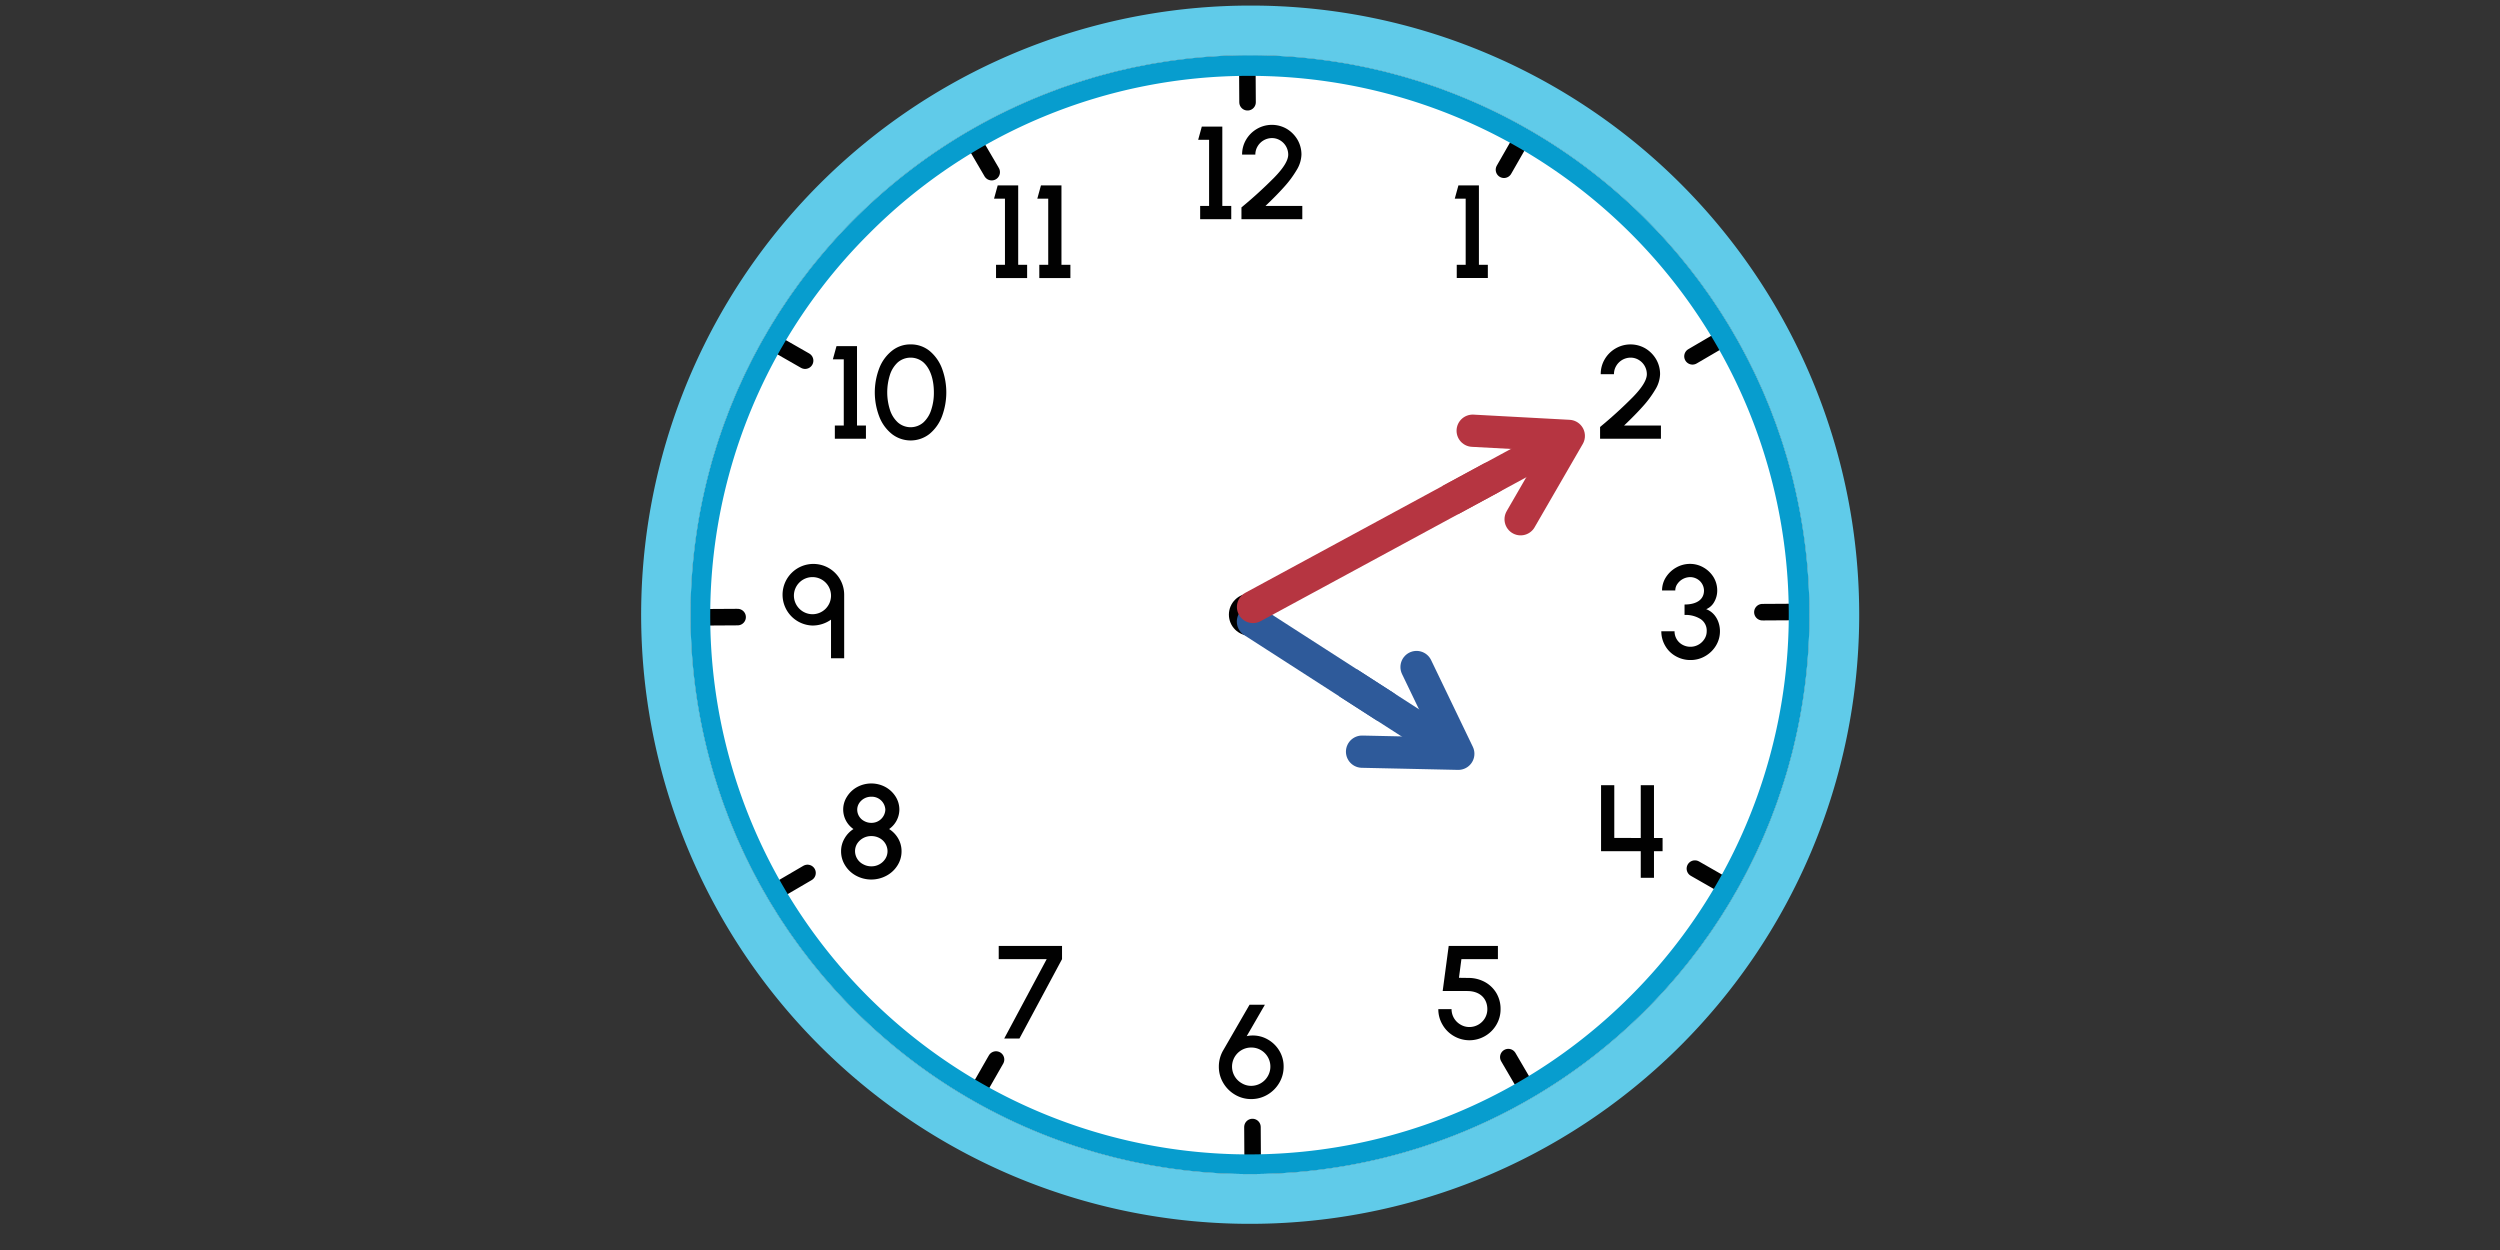<svg id="e235b33e-d75c-40c1-a107-39bce6b811d4" data-name="Layer 1" xmlns="http://www.w3.org/2000/svg" width="760" height="380" viewBox="0 0 760 380"><rect x="0" y="0" width="760" height="380" fill="#333333" stroke="none"/><defs><style>.e00c4705-7e89-4644-af64-135eb59f7a79{fill:#fff;}.abe2f176-8e63-4946-9254-1dcd4a44e25d,.b27ba7a7-1b4b-4101-8078-135069dac537,.b6e55dbd-9ac9-464b-8280-980e406c65a6,.bb194790-d892-4f1e-acbf-4eecee34c158,.bb6bb32b-32ec-4985-83f8-4424df29c9a7,.bf2f0e69-0f08-473a-b49c-bc4dc9b6973e,.f2917e52-bfb9-4234-8c47-a43d16c5a46f{fill:none;}.bf2f0e69-0f08-473a-b49c-bc4dc9b6973e{stroke:#010101;stroke-width:5.028px;}.abe2f176-8e63-4946-9254-1dcd4a44e25d,.b27ba7a7-1b4b-4101-8078-135069dac537,.bb194790-d892-4f1e-acbf-4eecee34c158,.bf2f0e69-0f08-473a-b49c-bc4dc9b6973e,.f2917e52-bfb9-4234-8c47-a43d16c5a46f{stroke-linecap:round;}.abe2f176-8e63-4946-9254-1dcd4a44e25d,.bb194790-d892-4f1e-acbf-4eecee34c158,.bf2f0e69-0f08-473a-b49c-bc4dc9b6973e{stroke-linejoin:round;}.fff6c8d8-2422-4ecf-a4fb-d00b37ce9314{fill:#010101;}.a2eea2f8-d4e0-4d64-b9a2-081d09b3a8bf{fill:#079dce;}.b2188bab-903a-4c17-9406-b5527f3793bb{fill:#60cbe9;}.abe2f176-8e63-4946-9254-1dcd4a44e25d,.b27ba7a7-1b4b-4101-8078-135069dac537,.bb6bb32b-32ec-4985-83f8-4424df29c9a7{stroke:#2e5a9a;}.b27ba7a7-1b4b-4101-8078-135069dac537,.b6e55dbd-9ac9-464b-8280-980e406c65a6,.bb6bb32b-32ec-4985-83f8-4424df29c9a7,.f2917e52-bfb9-4234-8c47-a43d16c5a46f{stroke-miterlimit:10;}.abe2f176-8e63-4946-9254-1dcd4a44e25d,.b27ba7a7-1b4b-4101-8078-135069dac537,.b6e55dbd-9ac9-464b-8280-980e406c65a6,.bb194790-d892-4f1e-acbf-4eecee34c158,.bb6bb32b-32ec-4985-83f8-4424df29c9a7,.f2917e52-bfb9-4234-8c47-a43d16c5a46f{stroke-width:9.804px;}.b6e55dbd-9ac9-464b-8280-980e406c65a6,.bb194790-d892-4f1e-acbf-4eecee34c158,.f2917e52-bfb9-4234-8c47-a43d16c5a46f{stroke:#b63541;}</style></defs><circle class="e00c4705-7e89-4644-af64-135eb59f7a79" cx="380" cy="186.849" r="170.071"/><line class="bf2f0e69-0f08-473a-b49c-bc4dc9b6973e" x1="545.145" y1="186.047" x2="535.767" y2="186.103"/><line class="bf2f0e69-0f08-473a-b49c-bc4dc9b6973e" x1="523.389" y1="268.714" x2="515.249" y2="264.058"/><line class="bf2f0e69-0f08-473a-b49c-bc4dc9b6973e" x1="463.259" y1="329.46" x2="458.527" y2="321.363"/><line class="bf2f0e69-0f08-473a-b49c-bc4dc9b6973e" x1="380.802" y1="351.993" x2="380.746" y2="342.616"/><line class="bf2f0e69-0f08-473a-b49c-bc4dc9b6973e" x1="298.135" y1="330.238" x2="302.791" y2="322.097"/><line class="bf2f0e69-0f08-473a-b49c-bc4dc9b6973e" x1="237.389" y1="270.108" x2="245.485" y2="265.375"/><line class="bf2f0e69-0f08-473a-b49c-bc4dc9b6973e" x1="214.855" y1="187.651" x2="224.233" y2="187.594"/><line class="bf2f0e69-0f08-473a-b49c-bc4dc9b6973e" x1="236.611" y1="104.983" x2="244.751" y2="109.64"/><line class="bf2f0e69-0f08-473a-b49c-bc4dc9b6973e" x1="296.741" y1="44.238" x2="301.473" y2="52.334"/><line class="bf2f0e69-0f08-473a-b49c-bc4dc9b6973e" x1="379.198" y1="21.704" x2="379.254" y2="31.082"/><line class="bf2f0e69-0f08-473a-b49c-bc4dc9b6973e" x1="461.865" y1="43.459" x2="457.209" y2="51.6"/><line class="bf2f0e69-0f08-473a-b49c-bc4dc9b6973e" x1="522.611" y1="103.589" x2="514.515" y2="108.322"/><path class="fff6c8d8-2422-4ecf-a4fb-d00b37ce9314" d="M367.562,42.5h-3.318l1.106-4.021h6.234V62.611H374.3v4.023h-9.452V62.611h2.715Z"/><path class="fff6c8d8-2422-4ecf-a4fb-d00b37ce9314" d="M377.4,63.054a131.906,131.906,0,0,0,9.956-9.07c2.836-2.9,4.263-5.229,4.263-6.979a5.048,5.048,0,0,0-2.473-4.344,4.707,4.707,0,0,0-2.494-.683,5.084,5.084,0,0,0-4.344,2.514,4.827,4.827,0,0,0-.684,2.513H377.6a8.728,8.728,0,0,1,1.228-4.565,9.087,9.087,0,0,1,3.319-3.278,9.015,9.015,0,0,1,9.009,0,9.371,9.371,0,0,1,3.278,3.3,8.944,8.944,0,0,1,1.207,4.545,9.5,9.5,0,0,1-1.509,4.766,31.539,31.539,0,0,1-3.841,5.149c-1.549,1.73-3.419,3.62-5.591,5.691h11.2v4.023H377.4Z"/><path class="fff6c8d8-2422-4ecf-a4fb-d00b37ce9314" d="M375.457,332.79a9.972,9.972,0,0,1-3.6-3.6,9.527,9.527,0,0,1-1.327-4.927,9.789,9.789,0,0,1,1.387-5.068l7.944-13.756h4.666L379,314.992a8.168,8.168,0,0,1,1.889-.2,9.027,9.027,0,0,1,4.587,1.247,9.564,9.564,0,0,1,3.459,3.419,9.2,9.2,0,0,1,1.287,4.806,9.589,9.589,0,0,1-1.327,4.927,9.967,9.967,0,0,1-3.6,3.6,9.6,9.6,0,0,1-4.948,1.327A9.488,9.488,0,0,1,375.457,332.79Zm9.976-5.671a5.8,5.8,0,0,0-2.113-7.884,5.687,5.687,0,0,0-2.936-.784,5.8,5.8,0,0,0-2.876,10.861,5.49,5.49,0,0,0,2.835.784A5.831,5.831,0,0,0,385.433,327.119Z"/><path class="fff6c8d8-2422-4ecf-a4fb-d00b37ce9314" d="M252.628,188.371a9.713,9.713,0,0,1-5.63,1.79,9.365,9.365,0,1,1,9.632-9.371v19.326h-4ZM247,186.722a5.641,5.641,0,1,0-5.652-5.651A5.677,5.677,0,0,0,247,186.722Z"/><path class="fff6c8d8-2422-4ecf-a4fb-d00b37ce9314" d="M509.409,199.473a8.378,8.378,0,0,1-3.2-3.178,8.6,8.6,0,0,1-1.166-4.4h4.021a4.623,4.623,0,0,0,2.354,4.082,5.035,5.035,0,0,0,6.737-1.73,4.279,4.279,0,0,0,.684-2.352,4.185,4.185,0,0,0-1.83-3.681,8.5,8.5,0,0,0-4.908-1.267v-3.177c3.681,0,5.914-1.508,5.914-4.264a4.125,4.125,0,0,0-2.132-3.519,4.254,4.254,0,0,0-2.072-.543,4.784,4.784,0,0,0-3.861,2.031,3.45,3.45,0,0,0-.664,2.031h-4.022a7.464,7.464,0,0,1,1.186-4.042,8.922,8.922,0,0,1,3.157-2.956,8.47,8.47,0,0,1,4.163-1.087,8.112,8.112,0,0,1,4.083,1.087,8.553,8.553,0,0,1,3.057,2.936,7.778,7.778,0,0,1,1.126,4.062,6.9,6.9,0,0,1-.9,3.459,4.974,4.974,0,0,1-2.454,2.233c2.674.965,4.183,3.781,4.183,6.7a8.345,8.345,0,0,1-1.207,4.364,9.066,9.066,0,0,1-3.278,3.2,8.726,8.726,0,0,1-4.424,1.187A8.9,8.9,0,0,1,509.409,199.473Z"/><path class="fff6c8d8-2422-4ecf-a4fb-d00b37ce9314" d="M305.508,60.387h-3.317l1.105-4.022h6.235V80.5h2.715v4.023h-9.453V80.5h2.715Z"/><path class="fff6c8d8-2422-4ecf-a4fb-d00b37ce9314" d="M318.661,60.387h-3.318l1.106-4.022h6.234V80.5H325.4v4.023h-9.452V80.5h2.715Z"/><path class="fff6c8d8-2422-4ecf-a4fb-d00b37ce9314" d="M441.953,314.949a9.292,9.292,0,0,1-3.438-3.459,9.171,9.171,0,0,1-1.267-4.706h4.022a5.409,5.409,0,0,0,2.714,4.687,5.18,5.18,0,0,0,2.736.744,5.465,5.465,0,0,0,4.706-2.715,5.287,5.287,0,0,0,.724-2.716c0-3.076-2.091-5.51-6.114-5.51h-7.461l1.83-13.715h14.963v4.022h-11.1l-.745,5.671,2.937.04a10.37,10.37,0,0,1,5.027,1.287,9.2,9.2,0,0,1,3.459,3.4,9.443,9.443,0,0,1,1.227,4.806,9.2,9.2,0,0,1-1.267,4.727,9.4,9.4,0,0,1-3.439,3.438,9.433,9.433,0,0,1-9.513,0Z"/><path class="fff6c8d8-2422-4ecf-a4fb-d00b37ce9314" d="M260.254,266.213a8.791,8.791,0,0,1-3.337-3.138,7.935,7.935,0,0,1-1.228-4.323,7.568,7.568,0,0,1,1.026-3.821,8.191,8.191,0,0,1,2.736-2.9,7.215,7.215,0,0,1-1.951-9.874,8.356,8.356,0,0,1,3.117-2.916,9.059,9.059,0,0,1,8.527,0,8.525,8.525,0,0,1,3.117,2.916,7.413,7.413,0,0,1,1.147,4,7.285,7.285,0,0,1-3.117,5.872,8.328,8.328,0,0,1,2.775,2.9,7.7,7.7,0,0,1,1.005,3.821,7.951,7.951,0,0,1-1.227,4.323,8.85,8.85,0,0,1-3.358,3.138,9.72,9.72,0,0,1-9.232,0Zm8.89-5.149a4.3,4.3,0,0,0,.663-2.312,4.545,4.545,0,0,0-2.453-3.982,5.107,5.107,0,0,0-2.474-.6,5.04,5.04,0,0,0-4.284,2.272,4.3,4.3,0,0,0-.663,2.314,4.5,4.5,0,0,0,2.474,3.981,5.013,5.013,0,0,0,2.473.624A4.948,4.948,0,0,0,269.144,261.064Zm0-14.9a4.133,4.133,0,0,0-4.264-3.962,4.355,4.355,0,0,0-3.7,1.971,3.649,3.649,0,0,0-.584,1.991,3.915,3.915,0,0,0,2.132,3.44,4.4,4.4,0,0,0,2.152.543A4.19,4.19,0,0,0,269.144,246.162Z"/><path class="fff6c8d8-2422-4ecf-a4fb-d00b37ce9314" d="M486.422,129.8a131.666,131.666,0,0,0,9.955-9.07c2.836-2.9,4.264-5.229,4.264-6.978a5.052,5.052,0,0,0-2.474-4.345,4.706,4.706,0,0,0-2.493-.683,5.086,5.086,0,0,0-4.345,2.514,4.827,4.827,0,0,0-.683,2.514h-4.023a8.719,8.719,0,0,1,1.228-4.566,9.092,9.092,0,0,1,3.318-3.278,9.017,9.017,0,0,1,9.01,0,9.363,9.363,0,0,1,3.277,3.3,8.931,8.931,0,0,1,1.207,4.545,9.507,9.507,0,0,1-1.509,4.766,31.576,31.576,0,0,1-3.841,5.148c-1.548,1.73-3.418,3.62-5.59,5.692h11.2v4.022h-18.5Z"/><path class="fff6c8d8-2422-4ecf-a4fb-d00b37ce9314" d="M256.506,109.243h-3.317l1.105-4.022h6.235v24.133h2.715v4.022h-9.452v-4.022h2.714Z"/><path class="fff6c8d8-2422-4ecf-a4fb-d00b37ce9314" d="M271.147,131.948a12.463,12.463,0,0,1-3.841-5.289,20.556,20.556,0,0,1,0-14.742,12.528,12.528,0,0,1,3.841-5.269,8.884,8.884,0,0,1,5.691-1.95,8.98,8.98,0,0,1,5.692,1.93,12.741,12.741,0,0,1,3.8,5.289,20.856,20.856,0,0,1,0,14.742,12.735,12.735,0,0,1-3.8,5.289,9.277,9.277,0,0,1-11.383,0Zm9.553-3.519a8.726,8.726,0,0,0,2.393-3.842,16.3,16.3,0,0,0,.805-5.289c0-4-1.126-7.34-3.238-9.191a6,6,0,0,0-7.743.061,8.758,8.758,0,0,0-2.393,3.841,17.569,17.569,0,0,0,.02,10.578,8.748,8.748,0,0,0,2.414,3.842,5.9,5.9,0,0,0,7.742,0Z"/><path class="fff6c8d8-2422-4ecf-a4fb-d00b37ce9314" d="M486.721,238.7h4.022v16.028l8.045.021V238.7h4.022V254.75h2.615v4.021H502.81v8.085h-4.022v-8.085H486.721Z"/><path class="fff6c8d8-2422-4ecf-a4fb-d00b37ce9314" d="M318.192,291.581h-14.58v-4.022h19.246v4.022l-12.951,24.133h-4.626Z"/><path class="fff6c8d8-2422-4ecf-a4fb-d00b37ce9314" d="M445.567,60.391H442.25l1.105-4.022h6.235V80.5h2.715v4.022h-9.452V80.5h2.714Z"/><circle class="fff6c8d8-2422-4ecf-a4fb-d00b37ce9314" cx="380" cy="186.849" r="6.416"/><path class="a2eea2f8-d4e0-4d64-b9a2-081d09b3a8bf" d="M380,23.062a163.786,163.786,0,0,1,115.815,279.6A163.787,163.787,0,1,1,264.185,71.034,162.718,162.718,0,0,1,380,23.062m0-6.285A170.072,170.072,0,1,0,550.071,186.849,170.071,170.071,0,0,0,380,16.777Z"/><path class="b2188bab-903a-4c17-9406-b5527f3793bb" d="M380,16.777A170.072,170.072,0,1,1,209.928,186.849,170.071,170.071,0,0,1,380,16.777m0-15.083a185.2,185.2,0,0,0-72.075,355.753,185.2,185.2,0,0,0,144.15-341.2A184.007,184.007,0,0,0,380,1.694Z"/><polyline class="b27ba7a7-1b4b-4101-8078-135069dac537" points="380.895 188.957 387.623 193.288 410.551 208.048 420.79 214.64"/><polyline class="abe2f176-8e63-4946-9254-1dcd4a44e25d" points="430.631 202.778 443.32 229.145 414.065 228.508"/><line class="bb6bb32b-32ec-4985-83f8-4424df29c9a7" x1="409.795" y1="207.56" x2="441.051" y2="227.684"/><polyline class="f2917e52-bfb9-4234-8c47-a43d16c5a46f" points="380.919 184.514 387.955 180.702 442.646 151.078 453.354 145.278"/><polyline class="bb194790-d892-4f1e-acbf-4eecee34c158" points="447.695 130.941 476.915 132.517 462.27 157.85"/><line class="b6e55dbd-9ac9-464b-8280-980e406c65a6" x1="440.84" y1="152.055" x2="474.542" y2="133.802"/></svg>